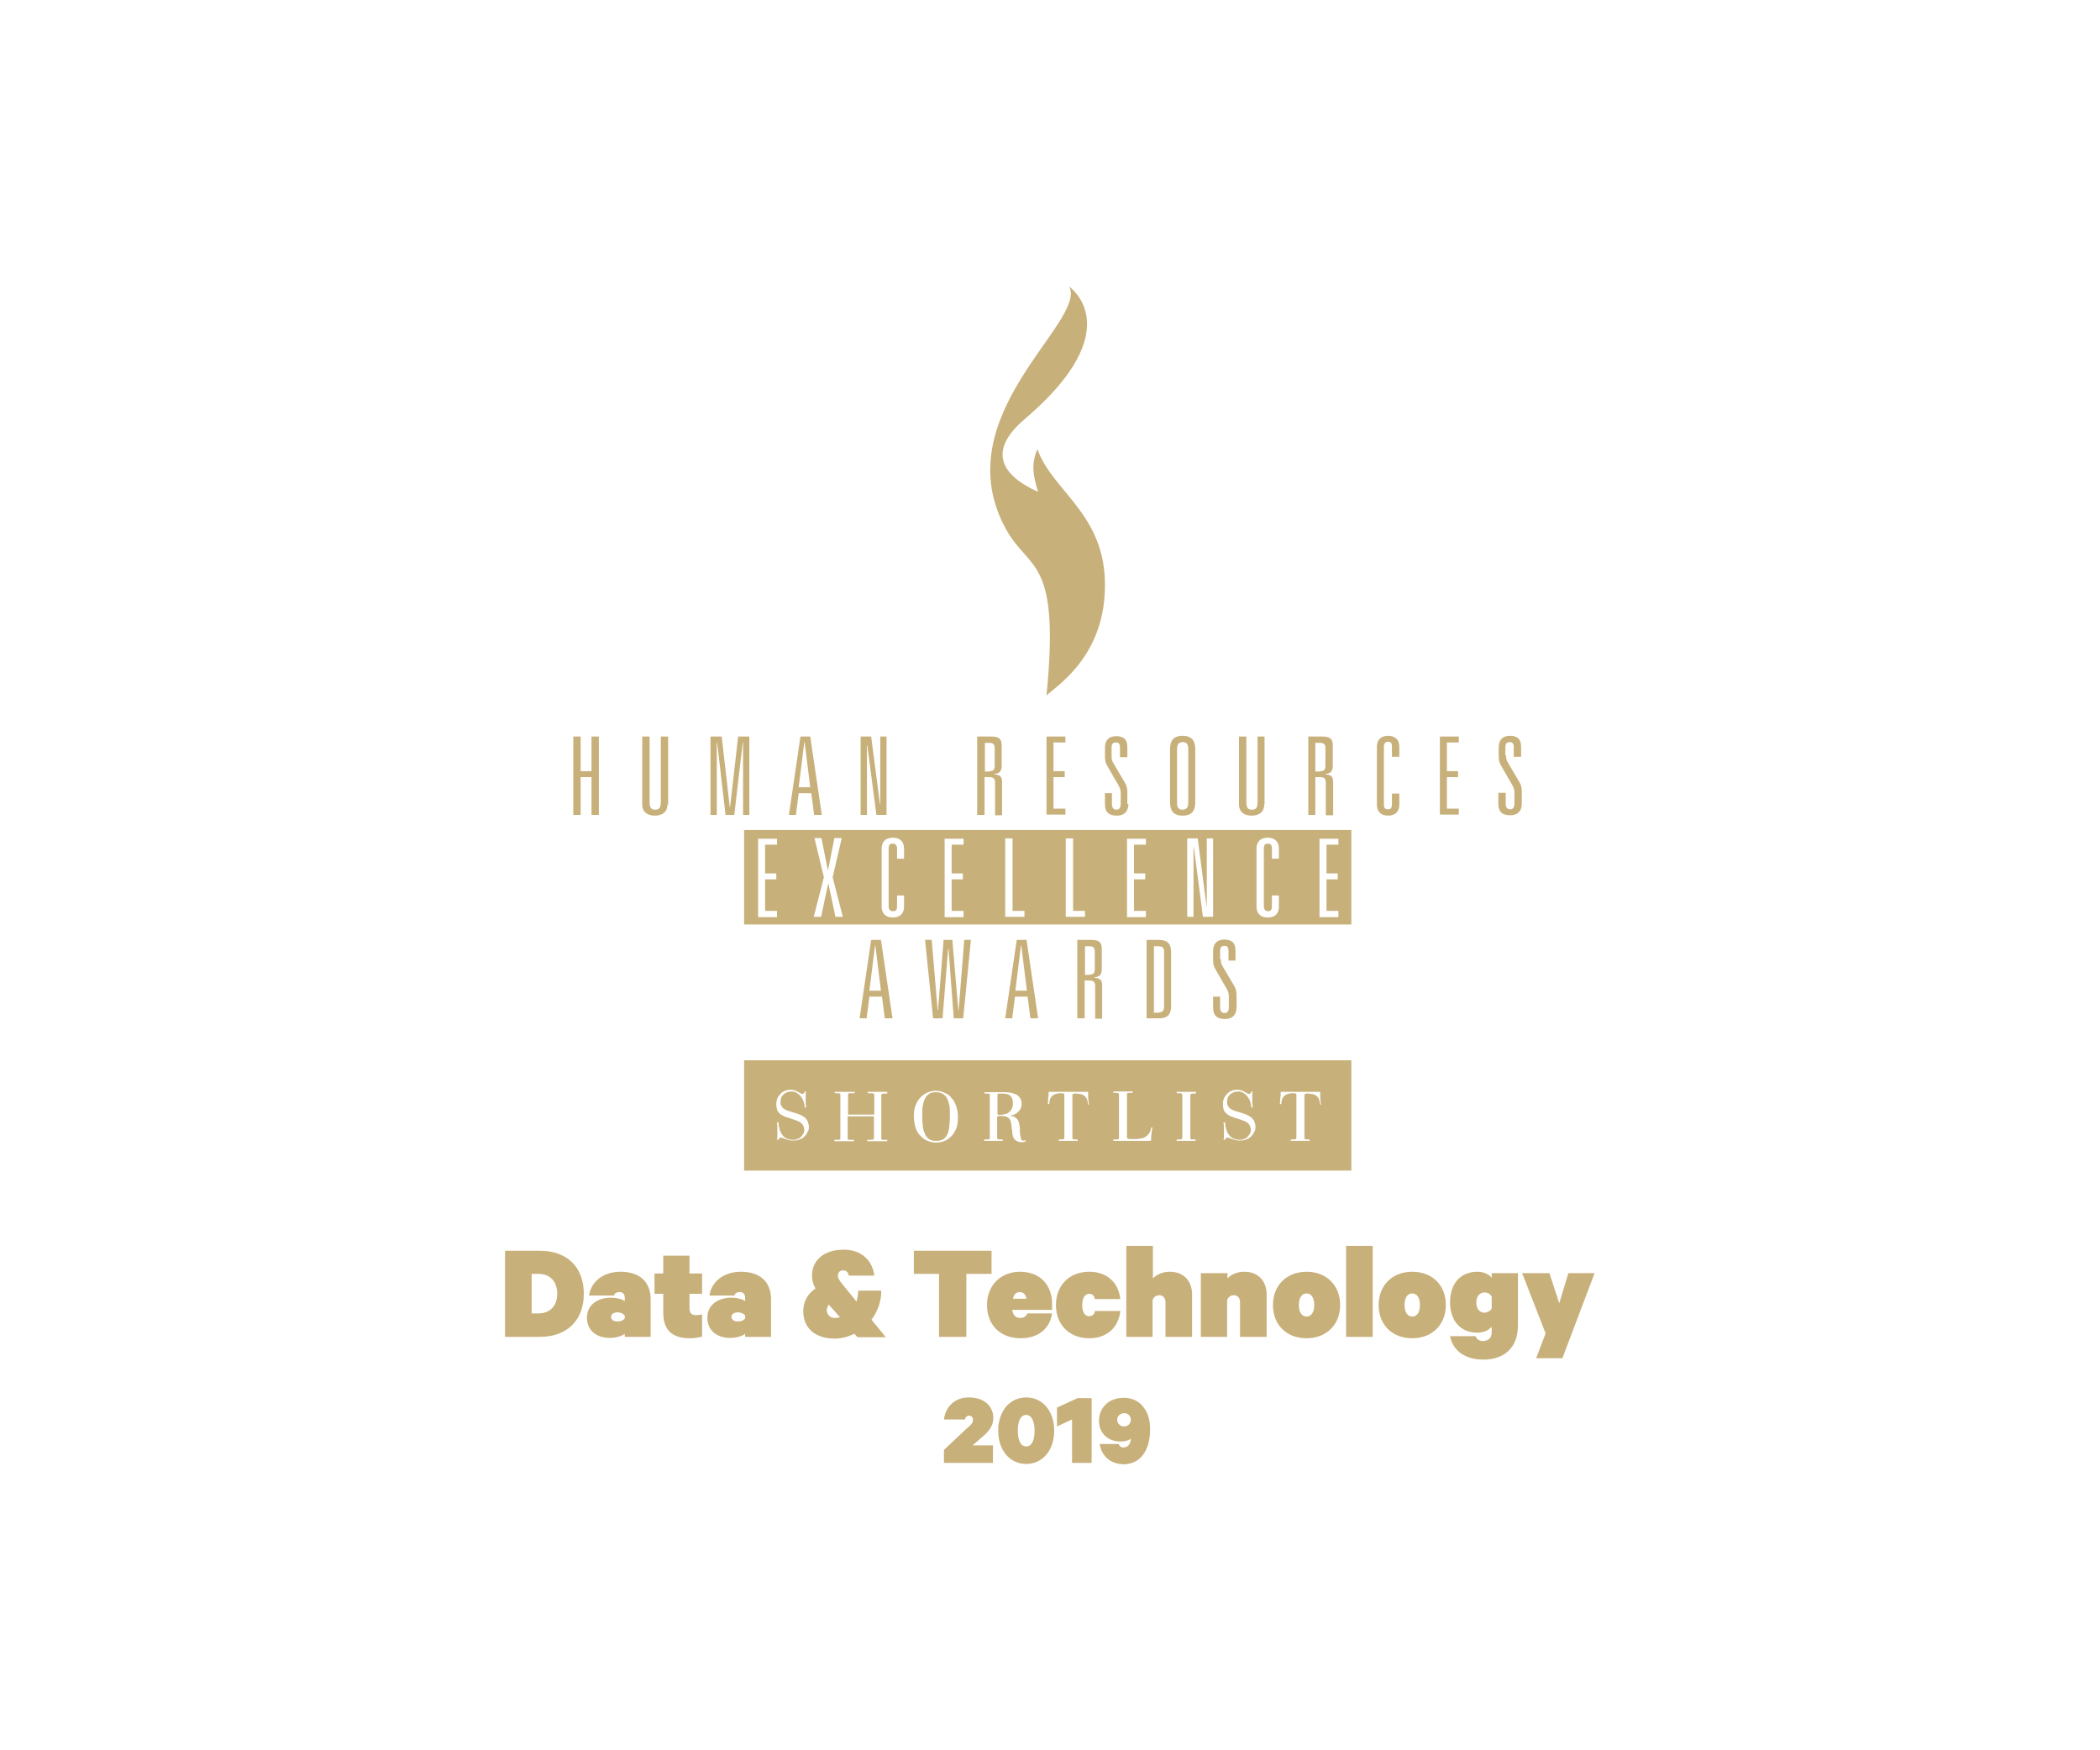 <?xml version="1.0" encoding="utf-8"?>
<!-- Generator: Adobe Illustrator 26.0.3, SVG Export Plug-In . SVG Version: 6.00 Build 0)  -->
<svg version="1.1" id="Ebene_1" xmlns="http://www.w3.org/2000/svg" xmlns:xlink="http://www.w3.org/1999/xlink" x="0px" y="0px"
	 viewBox="0 0 600 500" style="enable-background:new 0 0 600 500;" xml:space="preserve">
<style type="text/css">
	.st0{fill:#C8B07B;}
</style>
<path class="st0" d="M299,198.7c3.9-39.6-4.8-35.4-11.5-47.4c-18-32.4,23.2-59.4,18-69.4c0,0,17.6,12-12.7,37.8
	c-14.3,12.1-0.6,18.8,3.8,20.8c-2-6.2-1.5-9.1-0.2-12.2c4.5,12.7,20.8,19,19.2,41.9C314.3,189,300.7,196.7,299,198.7L299,198.7z
	 M386.1,264.1H212.6v-27h173.5V264.1L386.1,264.1z M222,261.9v-1.7h-3.4v-9h3.2v-1.7h-3.2v-8.2h3.4v-1.7h-5.4v22.4H222L222,261.9z
	 M237.9,250.6l2.6-11.2h-2.1l-1.8,9.1h-0.1l-1.8-9.1h-2l2.7,11.2l-2.9,11.3h2.1l2-9.4h0.1l2,9.4h2.1L237.9,250.6L237.9,250.6z
	 M258.3,259v-3.2h-2v3.1c0,1-0.3,1.4-1.2,1.4c-0.8,0-1.2-0.5-1.2-1.4v-16.5c0-1,0.3-1.4,1.2-1.4c0.8,0,1.2,0.5,1.2,1.4v2.9h2v-2.9
	c0-1.9-1.1-3.1-3.2-3.1c-2.1,0-3.2,1.2-3.2,3.1V259c0,1.9,1.1,3.1,3.2,3.1C257.2,262.1,258.3,260.9,258.3,259L258.3,259z
	 M275.3,261.9v-1.7h-3.4v-9h3.2v-1.7h-3.2v-8.2h3.4v-1.7h-5.4v22.4H275.3L275.3,261.9z M292.7,261.9v-1.7h-3.4v-20.7h-2.1v22.4
	H292.7L292.7,261.9z M310,261.9v-1.7h-3.4v-20.7h-2.1v22.4H310L310,261.9z M327.4,261.9v-1.7H324v-9h3.2v-1.7H324v-8.2h3.4v-1.7H322
	v22.4H327.4L327.4,261.9z M346.6,261.9v-22.4h-1.8v19.2h-0.1l-2.5-19.2h-3v22.4h1.8v-19.9h0.1l2.6,19.9H346.6L346.6,261.9z
	 M365.4,259v-3.2h-2v3.1c0,1-0.3,1.4-1.1,1.4c-0.8,0-1.2-0.5-1.2-1.4v-16.5c0-1,0.3-1.4,1.2-1.4c0.8,0,1.1,0.5,1.1,1.4v2.9h2v-2.9
	c0-1.9-1.1-3.1-3.2-3.1c-2.1,0-3.2,1.2-3.2,3.1V259c0,1.9,1.1,3.1,3.2,3.1C364.4,262.1,365.4,260.9,365.4,259L365.4,259z
	 M382.4,261.9v-1.7H379v-9h3.2v-1.7H379v-8.2h3.4v-1.7H377v22.4H382.4L382.4,261.9z M430.3,215.8c0,0.7,0.1,1.4,0.5,2l3.3,5.6
	c0.5,0.8,0.7,1.7,0.7,2.7v3.5c0,2.1-1.2,3.3-3.3,3.3c-2.3,0-3.4-1-3.4-3.3v-3.1h2.1v3c0,1.1,0.4,1.7,1.3,1.7c0.8,0,1.2-0.6,1.2-1.7
	v-3.1c0-0.8-0.2-1.4-0.6-2.1l-3-5.2c-0.6-1-0.9-1.7-0.9-2.9v-2.7c0-2.2,1.2-3.3,3.2-3.3c2.3,0,3.2,1.1,3.2,3.1v2.9h-2.1v-2.7
	c0-0.9-0.2-1.5-1.2-1.5c-1,0-1.2,0.7-1.2,1.5V215.8L430.3,215.8z M411.4,232.8v-22.4h5.4v1.7h-3.4v8.2h3.2v1.7h-3.2v9h3.4v1.7H411.4
	L411.4,232.8z M399.8,229.9c0,1.9-1.1,3.1-3.2,3.1c-2.1,0-3.2-1.2-3.2-3.1v-16.6c0-1.9,1.1-3.1,3.2-3.1c2.1,0,3.2,1.2,3.2,3.1v2.9
	h-2.1v-2.9c0-1-0.3-1.4-1.1-1.4c-0.8,0-1.2,0.5-1.2,1.4v16.5c0,1,0.3,1.4,1.2,1.4c0.8,0,1.1-0.5,1.1-1.4v-3.1h2.1V229.9L399.8,229.9
	z M378.8,232.8v-9.4c0-1.1-0.7-1.4-1.6-1.4h-1.4v10.8h-2v-22.4h3.8c2,0,3.2,0.3,3.2,2.6v5.7c0,1.7-0.7,2.3-2.2,2.4v0.1
	c1.5,0.1,2.3,0.5,2.3,2.1v9.6H378.8L378.8,232.8z M377.2,220.3c1,0,1.5-0.3,1.5-1.6v-5c0-1.3-0.7-1.5-1.7-1.5h-1.2v8.2H377.2
	L377.2,220.3z M361.2,229.8c0,2.5-1.9,3.2-3.6,3.2c-1.7,0-3.6-0.7-3.6-3.2v-19.4h2.1v18.8c0,1.6,0.5,2.1,1.6,2.1
	c1.1,0,1.6-0.5,1.6-2.1v-18.8h2V229.8L361.2,229.8z M341.5,229.2c0,2.2-0.8,3.8-3.6,3.8c-2.8,0-3.6-1.6-3.6-3.8V214
	c0-2.2,0.8-3.8,3.6-3.8c2.8,0,3.6,1.6,3.6,3.8V229.2L341.5,229.2z M339.5,229.2v-15.1c0-1.2-0.2-2.1-1.6-2.1c-1.3,0-1.6,0.9-1.6,2.1
	v15.1c0,1.2,0.2,2.1,1.6,2.1C339.2,231.3,339.5,230.4,339.5,229.2L339.5,229.2z M322.4,229.7c0,2.1-1.2,3.3-3.3,3.3
	c-2.3,0-3.4-1-3.4-3.3v-3.1h2v3c0,1.1,0.4,1.7,1.3,1.7c0.8,0,1.2-0.6,1.2-1.7v-3.1c0-0.8-0.2-1.4-0.6-2.1l-3-5.2
	c-0.6-1-0.9-1.7-0.9-2.9v-2.7c0-2.2,1.2-3.3,3.2-3.3c2.3,0,3.2,1.1,3.2,3.1v2.9h-2.1v-2.7c0-0.9-0.2-1.5-1.2-1.5
	c-1,0-1.2,0.7-1.2,1.5v2.4c0,0.7,0.1,1.4,0.5,2l3.3,5.6c0.5,0.8,0.7,1.7,0.7,2.7V229.7L322.4,229.7z M299,232.8v-22.4h5.4v1.7H301
	v8.2h3.2v1.7H301v9h3.4v1.7H299L299,232.8z M284.3,232.8v-9.4c0-1.1-0.7-1.4-1.6-1.4h-1.4v10.8h-2.1v-22.4h3.8c2,0,3.2,0.3,3.2,2.6
	v5.7c0,1.7-0.7,2.3-2.2,2.4v0.1c1.5,0.1,2.3,0.5,2.3,2.1v9.6H284.3L284.3,232.8z M282.7,220.3c1,0,1.5-0.3,1.5-1.6v-5
	c0-1.3-0.7-1.5-1.7-1.5h-1.1v8.2H282.7L282.7,220.3z M250.4,232.8l-2.6-19.9h-0.1v19.9h-1.8v-22.4h3l2.5,19.2h0.1v-19.2h1.8v22.4
	H250.4L250.4,232.8z M232.6,232.8l-0.8-6.2h-3.6l-0.8,6.2h-2l3.3-22.4h2.8l3.3,22.4H232.6L232.6,232.8z M231.5,224.9l-1.6-12.9h-0.1
	l-1.6,12.9H231.5L231.5,224.9z M212.3,232.8v-20.7h-0.1l-2.4,20.7h-2.5l-2.4-20.7h-0.1v20.7h-1.8v-22.4h3.2l2.3,20.1h0.1l2.3-20.1
	h3.2v22.4H212.3L212.3,232.8z M190.7,229.8c0,2.5-1.9,3.2-3.6,3.2c-1.7,0-3.6-0.7-3.6-3.2v-19.4h2.1v18.8c0,1.6,0.5,2.1,1.6,2.1
	c1.1,0,1.6-0.5,1.6-2.1v-18.8h2.1V229.8L190.7,229.8z M169,232.8V222h-3.1v10.8h-2.1v-22.4h2.1v9.9h3.1v-9.9h2.1v22.4H169L169,232.8
	z M348.8,274c0,0.7,0.1,1.4,0.5,2l3.3,5.6c0.5,0.8,0.7,1.7,0.7,2.7v3.5c0,2.1-1.2,3.3-3.3,3.3c-2.3,0-3.4-1-3.4-3.3v-3.1h2v3
	c0,1.1,0.4,1.7,1.3,1.7c0.8,0,1.2-0.6,1.2-1.7v-3.1c0-0.8-0.2-1.4-0.6-2.1l-3-5.2c-0.6-1-0.9-1.7-0.9-2.9v-2.7
	c0-2.2,1.2-3.3,3.2-3.3c2.3,0,3.2,1.1,3.2,3.1v2.9h-2v-2.7c0-0.9-0.2-1.5-1.2-1.5c-1,0-1.2,0.7-1.2,1.5V274L348.8,274z M334.6,287.3
	c0,2.2-0.7,3.6-3.5,3.6h-3.5v-22.4h3.5c2.8,0,3.5,1.4,3.5,3.6V287.3L334.6,287.3z M332.6,287.5V272c0-1.3-0.4-1.7-1.8-1.7h-1.1v19
	h1.1C332.1,289.2,332.6,288.8,332.6,287.5L332.6,287.5z M312.9,290.9v-9.4c0-1.1-0.7-1.4-1.6-1.4h-1.4v10.8h-2.1v-22.4h3.8
	c2,0,3.2,0.3,3.2,2.6v5.7c0,1.7-0.7,2.3-2.2,2.4v0.1c1.5,0.1,2.3,0.5,2.3,2.1v9.6H312.9L312.9,290.9z M311.3,278.4
	c1,0,1.5-0.3,1.5-1.6v-5c0-1.3-0.7-1.5-1.7-1.5h-1.1v8.2H311.3L311.3,278.4z M294.4,290.9l-0.8-6.2H290l-0.8,6.2h-2l3.3-22.4h2.8
	l3.3,22.4H294.4L294.4,290.9z M293.4,283l-1.6-12.9h-0.1l-1.6,12.9H293.4L293.4,283z M275.2,290.9h-2.7L271,271h-0.1l-1.6,19.9h-2.7
	l-2.3-22.4h1.9l1.7,20.1h0.1l1.6-20.1h2.5l1.7,20.1h0.1l1.6-20.1h1.9L275.2,290.9L275.2,290.9z M252.8,290.9l-0.8-6.2h-3.6l-0.8,6.2
	h-2l3.3-22.4h2.8l3.3,22.4H252.8L252.8,290.9z M251.7,283l-1.6-12.9h-0.1l-1.6,12.9H251.7L251.7,283z M270.6,313.8
	c-0.3-0.6-0.7-1-1.2-1.3c-0.5-0.3-1.2-0.5-2-0.5c-0.7,0-1.3,0.1-1.8,0.4c-0.5,0.3-0.9,0.7-1.2,1.2c-0.3,0.6-0.6,1.3-0.7,2.1
	c-0.2,0.9-0.2,1.9-0.2,3.2c0,1.2,0.1,2.2,0.2,3.1c0.1,0.9,0.4,1.6,0.7,2.2c0.3,0.6,0.7,1,1.2,1.3c0.5,0.3,1.1,0.4,1.8,0.4
	c0.8,0,1.5-0.1,2-0.4c0.5-0.3,0.9-0.7,1.2-1.3c0.3-0.6,0.5-1.3,0.6-2.2c0.1-0.9,0.2-1.9,0.2-3c0-1.1,0-2.1-0.1-3
	C271.1,315.1,270.9,314.4,270.6,313.8z M289.1,316.7c0.2-0.4,0.3-0.9,0.3-1.5c0-0.6-0.1-1.1-0.2-1.4c-0.2-0.4-0.4-0.7-0.7-0.9
	c-0.3-0.2-0.7-0.4-1.1-0.4c-0.4-0.1-0.9-0.1-1.5-0.1c-0.5,0-0.7,0-0.8,0.1c-0.1,0.1-0.1,0.3-0.1,0.6v4.9c0,0.2,0,0.3,0.1,0.4
	c0.1,0,0.2,0.1,0.5,0.1c0.5,0,1-0.1,1.5-0.2c0.5-0.1,0.9-0.3,1.2-0.6C288.6,317.5,288.9,317.1,289.1,316.7z M386.1,302.9v31.5H212.6
	v-31.5H386.1z M231.1,321.9c0-0.9-0.3-1.7-0.8-2.3c-0.5-0.6-1.4-1.1-2.6-1.5l-2.3-0.7c-0.5-0.2-0.8-0.3-1.2-0.5
	c-0.3-0.2-0.6-0.4-0.7-0.6s-0.3-0.4-0.4-0.7c-0.1-0.2-0.1-0.5-0.1-0.9c0-0.4,0.1-0.8,0.2-1.2c0.2-0.3,0.4-0.6,0.7-0.9
	c0.3-0.2,0.6-0.4,1-0.6c0.4-0.1,0.8-0.2,1.2-0.2c0.6,0,1.1,0.1,1.5,0.4c0.5,0.2,0.8,0.6,1.2,1c0.3,0.4,0.6,0.9,0.8,1.5
	c0.2,0.6,0.3,1.1,0.3,1.7h0.4c0-0.3,0-0.7-0.1-1.1c0-0.4,0-0.9,0-1.3c0-0.4,0-0.8,0-1.2c0-0.4,0-0.7,0.1-1h-0.4
	c0,0.2-0.1,0.4-0.2,0.5c-0.1,0.1-0.2,0.2-0.4,0.2c-0.2,0-0.4-0.1-0.6-0.2c-0.2-0.1-0.4-0.2-0.7-0.4c-0.3-0.1-0.5-0.3-0.9-0.4
	c-0.3-0.1-0.7-0.2-1.1-0.2c-0.6,0-1.2,0.1-1.7,0.3c-0.5,0.2-1,0.5-1.3,0.9c-0.4,0.4-0.7,0.8-0.9,1.3c-0.2,0.5-0.3,1-0.3,1.6
	c0,0.6,0.1,1.1,0.2,1.5c0.1,0.4,0.3,0.7,0.6,1c0.2,0.3,0.5,0.5,0.9,0.7c0.3,0.2,0.7,0.4,1.1,0.5l2.7,0.9c0.4,0.1,0.7,0.3,1,0.4
	c0.3,0.2,0.6,0.3,0.8,0.6c0.2,0.2,0.4,0.5,0.5,0.8c0.1,0.3,0.2,0.7,0.2,1.1c0,0.3-0.1,0.7-0.3,1c-0.2,0.3-0.4,0.6-0.7,0.9
	c-0.3,0.3-0.6,0.5-1,0.6c-0.4,0.2-0.8,0.2-1.2,0.2c-1.3,0-2.3-0.4-3-1.3c-0.7-0.9-1.1-2.1-1.2-3.7h-0.4c0,0.3,0,0.7,0.1,1
	c0,0.4,0,0.8,0,1.2c0,0.5,0,1,0,1.5c0,0.5,0,0.9-0.1,1.3h0.4c0.1-0.4,0.3-0.6,0.7-0.6c0.2,0,0.4,0,0.6,0.1c0.2,0.1,0.4,0.2,0.7,0.3
	c0.3,0.1,0.6,0.2,1,0.3c0.4,0.1,0.8,0.1,1.3,0.1c0.7,0,1.3-0.1,1.8-0.3c0.6-0.2,1-0.5,1.4-0.9c0.4-0.4,0.7-0.9,0.9-1.4
	C231,323.1,231.1,322.5,231.1,321.9z M253.6,311.9c-0.5,0-0.9,0-1.4,0c-0.4,0-0.9,0-1.4,0c-0.5,0-1,0-1.5,0c-0.5,0-1,0-1.4,0v0.4
	l1,0c0.4,0,0.6,0.1,0.7,0.1c0.1,0.1,0.2,0.2,0.2,0.5v5.2c0,0.2,0,0.2,0,0.3c0,0-0.1,0-0.3,0h-6.9c-0.2,0-0.2,0-0.3,0
	c0,0,0-0.1,0-0.3v-5.2c0-0.2,0-0.4,0.1-0.5c0.1-0.1,0.3-0.1,0.8-0.1l1,0v-0.4c-0.4,0-0.9,0-1.4,0c-0.5,0-1,0-1.5,0c-0.5,0-1,0-1.5,0
	c-0.5,0-0.9,0-1.3,0v0.4l0.8,0c0.4,0,0.6,0.1,0.7,0.1c0.1,0.1,0.1,0.2,0.1,0.4V325c0,0.1,0,0.2,0,0.3c0,0.1,0,0.1-0.1,0.2
	c-0.1,0-0.1,0.1-0.3,0.1c-0.1,0-0.3,0-0.5,0l-0.8,0v0.4c0.4,0,0.8,0,1.3,0c0.5,0,0.9,0,1.4,0c0.5,0,1,0,1.5,0c0.5,0,1,0,1.4,0v-0.4
	l-1,0c-0.4,0-0.7,0-0.7-0.1c-0.1-0.1-0.1-0.2-0.1-0.4v-5.9c0-0.2,0-0.2,0-0.3c0,0,0.1,0,0.3,0h6.9c0.2,0,0.2,0,0.3,0
	c0,0,0,0.1,0,0.3v5.9c0,0.2-0.1,0.4-0.2,0.4c-0.1,0-0.3,0.1-0.7,0.1l-1,0v0.4c0.4,0,0.9,0,1.4,0c0.5,0,1,0,1.5,0c0.5,0,1,0,1.5,0
	c0.5,0,0.9,0,1.3,0v-0.4l-0.8,0c-0.2,0-0.4,0-0.5,0c-0.1,0-0.2,0-0.3-0.1c-0.1,0-0.1-0.1-0.1-0.2c0-0.1,0-0.2,0-0.3v-12
	c0-0.3,0.1-0.4,0.2-0.5c0.1,0,0.3-0.1,0.7-0.1l0.8,0V311.9z M273.7,318.9c0-1.1-0.2-2-0.5-2.9c-0.3-0.9-0.7-1.7-1.3-2.3
	c-0.5-0.7-1.2-1.2-2-1.5c-0.8-0.4-1.7-0.6-2.6-0.6c-0.8,0-1.6,0.2-2.3,0.5c-0.8,0.3-1.4,0.8-2,1.4c-0.6,0.6-1.1,1.4-1.4,2.3
	c-0.4,0.9-0.5,1.9-0.5,3.1c0,1.2,0.2,2.3,0.5,3.3c0.3,0.9,0.8,1.7,1.4,2.3c0.6,0.6,1.2,1.1,2,1.4c0.8,0.3,1.6,0.5,2.5,0.5
	c0.9,0,1.7-0.2,2.4-0.5c0.8-0.3,1.4-0.8,2-1.4c0.6-0.6,1-1.4,1.4-2.3C273.6,321.2,273.7,320.1,273.7,318.9z M293.1,326l-0.1-0.3
	c-0.1,0.1-0.2,0.1-0.4,0.1c-0.2,0-0.3,0-0.5,0c-0.1,0-0.2-0.1-0.2-0.1c-0.1-0.1-0.2-0.2-0.2-0.5c-0.1-0.2-0.1-0.5-0.2-1
	c-0.1-0.4-0.1-1-0.1-1.6c0-0.6-0.1-1.1-0.2-1.6c-0.1-0.5-0.3-0.9-0.5-1.2c-0.3-0.3-0.6-0.6-1-0.8c-0.4-0.2-1-0.3-1.6-0.3
	c0.5,0,1-0.1,1.4-0.2c0.5-0.2,0.9-0.4,1.2-0.7c0.4-0.3,0.6-0.6,0.9-1.1c0.2-0.4,0.3-0.9,0.3-1.4c0-0.7-0.2-1.3-0.5-1.7
	c-0.3-0.4-0.7-0.8-1.2-1c-0.5-0.2-1.1-0.4-1.8-0.5c-0.7-0.1-1.4-0.1-2.1-0.1c-0.3,0-0.6,0-1.1,0c-0.4,0-0.9,0-1.3,0
	c-0.4,0-0.9,0-1.3,0c-0.5,0-0.9,0-1.3,0v0.4l0.7,0c0.4,0,0.6,0,0.7,0.1c0.1,0.1,0.1,0.2,0.1,0.5v11.9c0,0.3,0,0.5-0.1,0.5
	c-0.1,0.1-0.2,0.1-0.5,0.1l-1,0v0.4c0.4,0,0.8,0,1.3,0c0.5,0,0.9,0,1.4,0c0.5,0,0.9,0,1.3,0c0.4,0,0.8,0,1.3,0v-0.4l-0.9,0
	c-0.3,0-0.5-0.1-0.6-0.1c-0.1-0.1-0.1-0.2-0.1-0.5v-5.5c0-0.3,0-0.4,0.1-0.5c0.1-0.1,0.2-0.1,0.5-0.1c0.7,0,1.2,0,1.7,0.1
	c0.4,0.1,0.8,0.3,1.1,0.6c0.3,0.3,0.5,0.8,0.6,1.4c0.1,0.6,0.2,1.4,0.3,2.4c0.1,1.1,0.3,1.9,0.8,2.3c0.5,0.4,1.1,0.7,1.8,0.7
	c0.3,0,0.6,0,0.8-0.1C292.7,326.2,292.9,326.1,293.1,326z M311.1,315.6c0-0.2,0-0.5-0.1-0.9c0-0.4,0-0.7-0.1-1.1c0-0.3,0-0.6,0-0.9
	c0-0.3,0-0.4,0-0.5c0-0.2,0-0.3-0.1-0.3c0,0-0.2,0-0.4,0c-0.8,0-1.7,0-2.6,0c-0.9,0-1.8,0-2.6,0c-0.9,0-1.8,0-2.6,0
	c-0.9,0-1.7,0-2.5,0c-0.2,0-0.3,0-0.4,0c0,0-0.1,0.1-0.1,0.3c0,0.1,0,0.2,0,0.5c0,0.3,0,0.6-0.1,0.9l-0.1,1.8h0.4
	c0-1.1,0.3-1.9,0.9-2.4c0.6-0.5,1.4-0.7,2.5-0.7c0.3,0,0.6,0,0.7,0.1c0.1,0.1,0.2,0.2,0.2,0.4V325c0,0.2-0.1,0.4-0.2,0.4
	c-0.1,0.1-0.3,0.1-0.7,0.1l-0.7,0v0.4c0.4,0,0.8,0,1.3,0c0.5,0,0.9,0,1.4,0c0.5,0,1,0,1.4,0c0.5,0,0.9,0,1.3,0v-0.4l-0.7,0
	c-0.4,0-0.6,0-0.7-0.1c-0.1-0.1-0.1-0.2-0.1-0.5v-12c0-0.2,0.1-0.4,0.2-0.4c0.1-0.1,0.3-0.1,0.7-0.1c1.1,0,2,0.2,2.6,0.7
	c0.6,0.5,0.9,1.3,1,2.5H311.1z M329.3,322.1h-0.4c-0.1,0.7-0.3,1.3-0.6,1.7c-0.3,0.4-0.7,0.8-1.1,1c-0.5,0.3-1,0.4-1.6,0.5
	c-0.6,0.1-1.2,0.1-1.8,0.1c-0.2,0-0.3,0-0.4,0c-0.1,0-0.3,0-0.5,0c-0.2,0-0.4,0-0.5-0.1c-0.1,0-0.2-0.1-0.3-0.1
	c-0.1,0-0.1-0.1-0.1-0.2c0-0.1,0-0.2,0-0.3v-12c0-0.2,0-0.4,0.1-0.4c0.1-0.1,0.3-0.1,0.7-0.1l0.8,0v-0.4c-0.4,0-0.9,0-1.4,0
	c-0.5,0-1,0-1.5,0c-0.5,0-0.9,0-1.4,0c-0.4,0-0.8,0-1.2,0v0.4l0.8,0c0.4,0,0.6,0.1,0.7,0.1c0.1,0.1,0.1,0.2,0.1,0.4V325
	c0,0.2,0,0.3-0.1,0.4c-0.1,0.1-0.3,0.1-0.7,0.1l-0.8,0v0.4c0.3,0,0.7,0,1.2,0c0.4,0,0.9,0,1.4,0c0.9,0,1.8,0,2.7,0
	c0.9,0,1.7,0,2.4,0c0.7,0,1.3,0,1.8,0c0.5,0,0.7,0,0.8,0c0.2,0,0.3,0,0.4-0.1c0.1-0.1,0.1-0.1,0.1-0.2c0-0.2,0-0.4,0-0.7
	c0-0.3,0-0.6,0.1-0.9c0-0.3,0.1-0.6,0.1-1C329.2,322.7,329.2,322.4,329.3,322.1z M341.7,311.9c-0.4,0-0.8,0-1.2,0c-0.5,0-1,0-1.6,0
	c-0.6,0-1.1,0-1.5,0c-0.4,0-0.8,0-1.2,0v0.4l0.7,0c0.3,0,0.6,0,0.7,0.1c0.1,0.1,0.2,0.2,0.2,0.4V325c0,0.2-0.1,0.4-0.2,0.4
	c-0.1,0.1-0.4,0.1-0.7,0.1l-0.7,0v0.4c0.4,0,0.8,0,1.2,0c0.4,0,0.9,0,1.4,0c0.5,0,1,0,1.5,0c0.5,0,0.9,0,1.3,0v-0.4l-0.7,0
	c-0.4,0-0.7,0-0.7-0.1c-0.1,0-0.1-0.2-0.1-0.4v-12.1c0-0.2,0.1-0.4,0.2-0.4c0.1,0,0.4-0.1,0.7-0.1l0.7,0V311.9z M358.7,321.9
	c0-0.9-0.3-1.7-0.8-2.3c-0.5-0.6-1.4-1.1-2.6-1.5l-2.3-0.7c-0.5-0.2-0.8-0.3-1.2-0.5c-0.3-0.2-0.6-0.4-0.7-0.6s-0.3-0.4-0.4-0.7
	c-0.1-0.2-0.1-0.5-0.1-0.9c0-0.4,0.1-0.8,0.2-1.2c0.2-0.3,0.4-0.6,0.7-0.9c0.3-0.2,0.6-0.4,1-0.6c0.4-0.1,0.8-0.2,1.2-0.2
	c0.6,0,1.1,0.1,1.5,0.4c0.5,0.2,0.8,0.6,1.2,1c0.3,0.4,0.6,0.9,0.8,1.5c0.2,0.6,0.3,1.1,0.3,1.7h0.4c0-0.3,0-0.7-0.1-1.1
	c0-0.4,0-0.9,0-1.3c0-0.4,0-0.8,0-1.2c0-0.4,0-0.7,0.1-1h-0.4c0,0.2-0.1,0.4-0.2,0.5c-0.1,0.1-0.2,0.2-0.4,0.2
	c-0.2,0-0.4-0.1-0.6-0.2c-0.2-0.1-0.4-0.2-0.7-0.4c-0.3-0.1-0.5-0.3-0.9-0.4c-0.3-0.1-0.7-0.2-1.1-0.2c-0.6,0-1.2,0.1-1.7,0.3
	c-0.5,0.2-1,0.5-1.3,0.9c-0.4,0.4-0.7,0.8-0.9,1.3c-0.2,0.5-0.3,1-0.3,1.6c0,0.6,0.1,1.1,0.2,1.5c0.1,0.4,0.3,0.7,0.6,1
	s0.5,0.5,0.9,0.7c0.3,0.2,0.7,0.4,1.1,0.5l2.7,0.9c0.4,0.1,0.7,0.3,1,0.4c0.3,0.2,0.6,0.3,0.8,0.6c0.2,0.2,0.4,0.5,0.5,0.8
	c0.1,0.3,0.2,0.7,0.2,1.1c0,0.3-0.1,0.7-0.3,1c-0.2,0.3-0.4,0.6-0.7,0.9c-0.3,0.3-0.6,0.5-1,0.6c-0.4,0.2-0.8,0.2-1.2,0.2
	c-1.3,0-2.3-0.4-3-1.3c-0.7-0.9-1.1-2.1-1.2-3.7h-0.4c0,0.3,0,0.7,0.1,1c0,0.4,0,0.8,0,1.2c0,0.5,0,1,0,1.5c0,0.5,0,0.9-0.1,1.3h0.4
	c0.1-0.4,0.3-0.6,0.7-0.6c0.2,0,0.4,0,0.6,0.1c0.2,0.1,0.4,0.2,0.7,0.3c0.3,0.1,0.6,0.2,1,0.3c0.4,0.1,0.8,0.1,1.3,0.1
	c0.7,0,1.3-0.1,1.8-0.3c0.6-0.2,1-0.5,1.4-0.9s0.7-0.9,0.9-1.4C358.6,323.1,358.7,322.5,358.7,321.9z M377.4,315.6
	c0-0.2,0-0.5-0.1-0.9c0-0.4,0-0.7-0.1-1.1c0-0.3,0-0.6,0-0.9c0-0.3,0-0.4,0-0.5c0-0.2,0-0.3-0.1-0.3c0,0-0.2,0-0.4,0
	c-0.8,0-1.7,0-2.6,0c-0.9,0-1.8,0-2.6,0c-0.9,0-1.8,0-2.6,0c-0.9,0-1.7,0-2.5,0c-0.2,0-0.3,0-0.4,0c0,0-0.1,0.1-0.1,0.3
	c0,0.1,0,0.2,0,0.5c0,0.3,0,0.6-0.1,0.9l-0.1,1.8h0.4c0-1.1,0.3-1.9,0.9-2.4c0.6-0.5,1.4-0.7,2.5-0.7c0.3,0,0.6,0,0.7,0.1
	c0.1,0.1,0.2,0.2,0.2,0.4V325c0,0.2-0.1,0.4-0.2,0.4c-0.1,0.1-0.3,0.1-0.7,0.1l-0.7,0v0.4c0.4,0,0.8,0,1.3,0c0.5,0,0.9,0,1.4,0
	c0.5,0,1,0,1.4,0c0.5,0,0.9,0,1.3,0v-0.4l-0.7,0c-0.4,0-0.6,0-0.7-0.1c-0.1-0.1-0.1-0.2-0.1-0.5v-12c0-0.2,0.1-0.4,0.2-0.4
	c0.1-0.1,0.3-0.1,0.7-0.1c1.1,0,2,0.2,2.6,0.7c0.6,0.5,0.9,1.3,1,2.5H377.4z M278,405.6c0-0.7-0.5-1.2-1.1-1.2
	c-0.8,0-1.1,0.6-1.2,1.1h-6c0.4-3.4,2.9-6.3,7.1-6.3c4.3,0,7,2.4,7,5.9c0,2.5-1.6,4.1-3.4,5.6l-2.5,2.2h5.8v5h-14v-3.7l6.8-6.4
	C277.6,406.9,278,406.4,278,405.6L278,405.6z M293.2,418.2c-4.7,0-8-3.9-8-9.5c0-5.6,3.3-9.5,8-9.5c4.7,0,8,3.9,8,9.5
	C301.2,414.3,297.9,418.2,293.2,418.2L293.2,418.2z M293.2,404.2c-1.8,0-2.4,2.2-2.4,4.5s0.6,4.5,2.4,4.5c1.8,0,2.4-2.2,2.4-4.5
	S294.9,404.2,293.2,404.2L293.2,404.2z M311.9,399.5v18.4h-5.6v-12.4l-4.3,2v-5.4l5.9-2.7H311.9L311.9,399.5z M323.1,405.6
	c0-1.1-0.8-1.9-1.9-1.9c-1.1,0-2,0.8-2,1.9c0,1.1,0.9,1.9,2,1.9C322.2,407.5,323.1,406.7,323.1,405.6L323.1,405.6z M314.2,412.5h5.4
	c0.2,0.5,0.6,1,1.4,1c1.4,0,2.1-1.3,2.1-2.5v0c-0.5,0.4-1.5,0.8-2.9,0.8c-3.8,0-6.2-2.5-6.2-5.9c0-3.8,2.8-6.6,7.1-6.6
	c2.5,0,4.5,1.1,5.7,2.8c1.3,1.7,1.8,3.8,1.8,6.3c0,5.8-2.7,9.9-7.6,9.9C317.2,418.2,314.7,415.9,314.2,412.5L314.2,412.5z
	 M151.9,375.2h1.9c3.4,0,5.4-2.2,5.4-5.6c0-3.5-2-5.7-5.4-5.7h-1.9V375.2L151.9,375.2z M144.3,381.9v-24.6h9.9
	c8,0,12.6,4.8,12.6,12.3s-4.7,12.3-12.6,12.3H144.3L144.3,381.9z M185.9,381.9h-7.4V381c-0.6,0.6-2.4,1.2-4.3,1.2
	c-3.5,0-6.5-1.9-6.5-5.8c0-3.6,3-5.7,6.9-5.7c1.4,0,3.2,0.4,3.9,1v-1c0-0.8-0.4-1.6-1.5-1.6c-0.9,0-1.4,0.4-1.6,1h-7.1
	c0.5-3.7,3.8-6.8,9-6.8c5.5,0,8.6,2.9,8.6,7.9V381.9L185.9,381.9z M178.5,376.6v-0.8c-0.4-0.5-1.1-0.9-2.1-0.9
	c-0.9,0-1.8,0.4-1.8,1.3s0.9,1.3,1.8,1.3C177.4,377.5,178.1,377.2,178.5,376.6L178.5,376.6z M189.5,374.9v-5.3H187v-5.8h2.5v-5.1
	h7.5v5.1h3.6v5.8H197v4.1c0,1.4,0.6,2,1.8,2c0.6,0,1.3-0.1,1.8-0.2v6.3c-0.8,0.3-2.3,0.5-3.7,0.5C192,382.2,189.5,380,189.5,374.9
	L189.5,374.9z M220.3,381.9h-7.4V381c-0.6,0.6-2.4,1.2-4.3,1.2c-3.5,0-6.5-1.9-6.5-5.8c0-3.6,3-5.7,6.9-5.7c1.4,0,3.2,0.4,3.9,1v-1
	c0-0.8-0.4-1.6-1.5-1.6c-0.9,0-1.4,0.4-1.6,1h-7.1c0.5-3.7,3.8-6.8,9-6.8c5.5,0,8.6,2.9,8.6,7.9V381.9L220.3,381.9z M212.9,376.6
	v-0.8c-0.4-0.5-1.1-0.9-2.1-0.9c-0.9,0-1.8,0.4-1.8,1.3s0.9,1.3,1.8,1.3C211.8,377.5,212.5,377.2,212.9,376.6L212.9,376.6z
	 M249.8,364.4h-7.3c-0.1-0.8-0.6-1.5-1.6-1.5c-1,0-1.5,0.7-1.5,1.5c0,0.9,0.7,1.7,1.4,2.6l3.9,4.8c0.3-0.9,0.5-2,0.5-3.1h6.6
	c0,3.2-1.1,6-2.8,8.3l4.1,5h-8.1l-0.9-1c-1.8,0.9-3.7,1.4-5.6,1.4c-5.4,0-9-2.8-9-7.9c0-2.6,1.3-5,3.5-6.4c-0.7-1.2-1-2.4-1-3.7
	c0-4.5,3.6-7.4,8.9-7.4C246.1,356.9,249.3,360.1,249.8,364.4L249.8,364.4z M238.6,376.5c0.4,0,1-0.1,1.4-0.2l-3.2-3.6
	c-0.3,0.4-0.6,1-0.6,1.6C236.3,375.5,237.1,376.5,238.6,376.5L238.6,376.5z M261.1,363.9v-6.6h22.2v6.6h-7.2v18h-7.8v-18H261.1
	L261.1,363.9z M293.5,375.2h7.1c-0.7,4.5-4.1,7.1-9,7.1c-5.8,0-9.6-3.8-9.6-9.5c0-5.7,4-9.5,9.4-9.5c5.8,0,9.2,3.8,9.2,9.2v1.7
	h-11.4c0.3,1.6,1,2.3,2.3,2.3C292.4,376.5,293.2,376.1,293.5,375.2L293.5,375.2z M291.4,369.1c-1.1,0-1.7,0.7-2,1.9h3.9
	C293.1,369.9,292.4,369.1,291.4,369.1L291.4,369.1z M301.7,372.8c0-5.6,3.8-9.5,9.5-9.5c5.2,0,8.4,3.2,8.9,7.8h-7.3
	c-0.1-0.8-0.6-1.5-1.6-1.5c-1.2,0-2,1.2-2,3.2c0,2.1,0.8,3.2,2,3.2c1,0,1.6-0.7,1.6-1.5h7.3c-0.5,4.6-3.7,7.8-8.9,7.8
	C305.5,382.3,301.7,378.4,301.7,372.8L301.7,372.8z M321.8,381.9v-26h7.6v9.3c1-1.1,2.8-1.9,4.8-1.9c4,0,6.4,2.6,6.4,6.6v12h-7.6
	V372c0-1.1-0.6-2-1.8-2c-0.9,0-1.7,0.6-1.9,1.5v10.4H321.8L321.8,381.9z M343.1,381.9v-18.2h7.6v1.5c1-1.1,2.8-1.9,4.8-1.9
	c4,0,6.4,2.6,6.4,6.6v12h-7.6V372c0-1.1-0.6-2-1.8-2c-0.9,0-1.7,0.6-1.9,1.5v10.4H343.1L343.1,381.9z M382.9,372.8
	c0,5.6-3.9,9.5-9.6,9.5c-5.7,0-9.6-3.8-9.6-9.5c0-5.6,3.9-9.5,9.6-9.5C379,363.3,382.9,367.2,382.9,372.8L382.9,372.8z M375.5,372.8
	c0-2-0.8-3.3-2.2-3.3c-1.4,0-2.2,1.3-2.2,3.3s0.8,3.3,2.2,3.3C374.7,376.1,375.5,374.8,375.5,372.8L375.5,372.8z M392.2,355.9v26
	h-7.6v-26H392.2L392.2,355.9z M413.1,372.8c0,5.6-3.9,9.5-9.6,9.5c-5.7,0-9.6-3.8-9.6-9.5c0-5.6,3.9-9.5,9.6-9.5
	C409.3,363.3,413.1,367.2,413.1,372.8L413.1,372.8z M405.7,372.8c0-2-0.8-3.3-2.2-3.3c-1.4,0-2.2,1.3-2.2,3.3s0.8,3.3,2.2,3.3
	C404.9,376.1,405.7,374.8,405.7,372.8L405.7,372.8z M426.2,380.6V379c-0.8,0.9-2.1,1.7-4.1,1.7c-5,0-7.8-3.6-7.8-8.7
	c0-5.1,2.8-8.7,7.8-8.7c2,0,3.3,0.8,4.1,1.7v-1.3h7.5v14.9c0,6.5-4,9.8-9.9,9.8c-5,0-8.7-2.4-9.5-6.7h7.3c0.3,0.9,1.1,1.4,2.2,1.4
	C425.1,383,426.2,382.4,426.2,380.6L426.2,380.6z M426.2,373.8v-3.4c-0.3-0.6-1.1-1.2-2-1.2c-1.5,0-2.4,1.2-2.4,2.9
	c0,1.7,0.9,2.9,2.4,2.9C425.1,374.9,425.9,374.4,426.2,373.8L426.2,373.8z M446.4,388h-7.5l2.7-7.1l-6.7-17.2h7.8l2.8,8.6l2.6-8.6
	h7.5L446.4,388L446.4,388z"/>
</svg>
